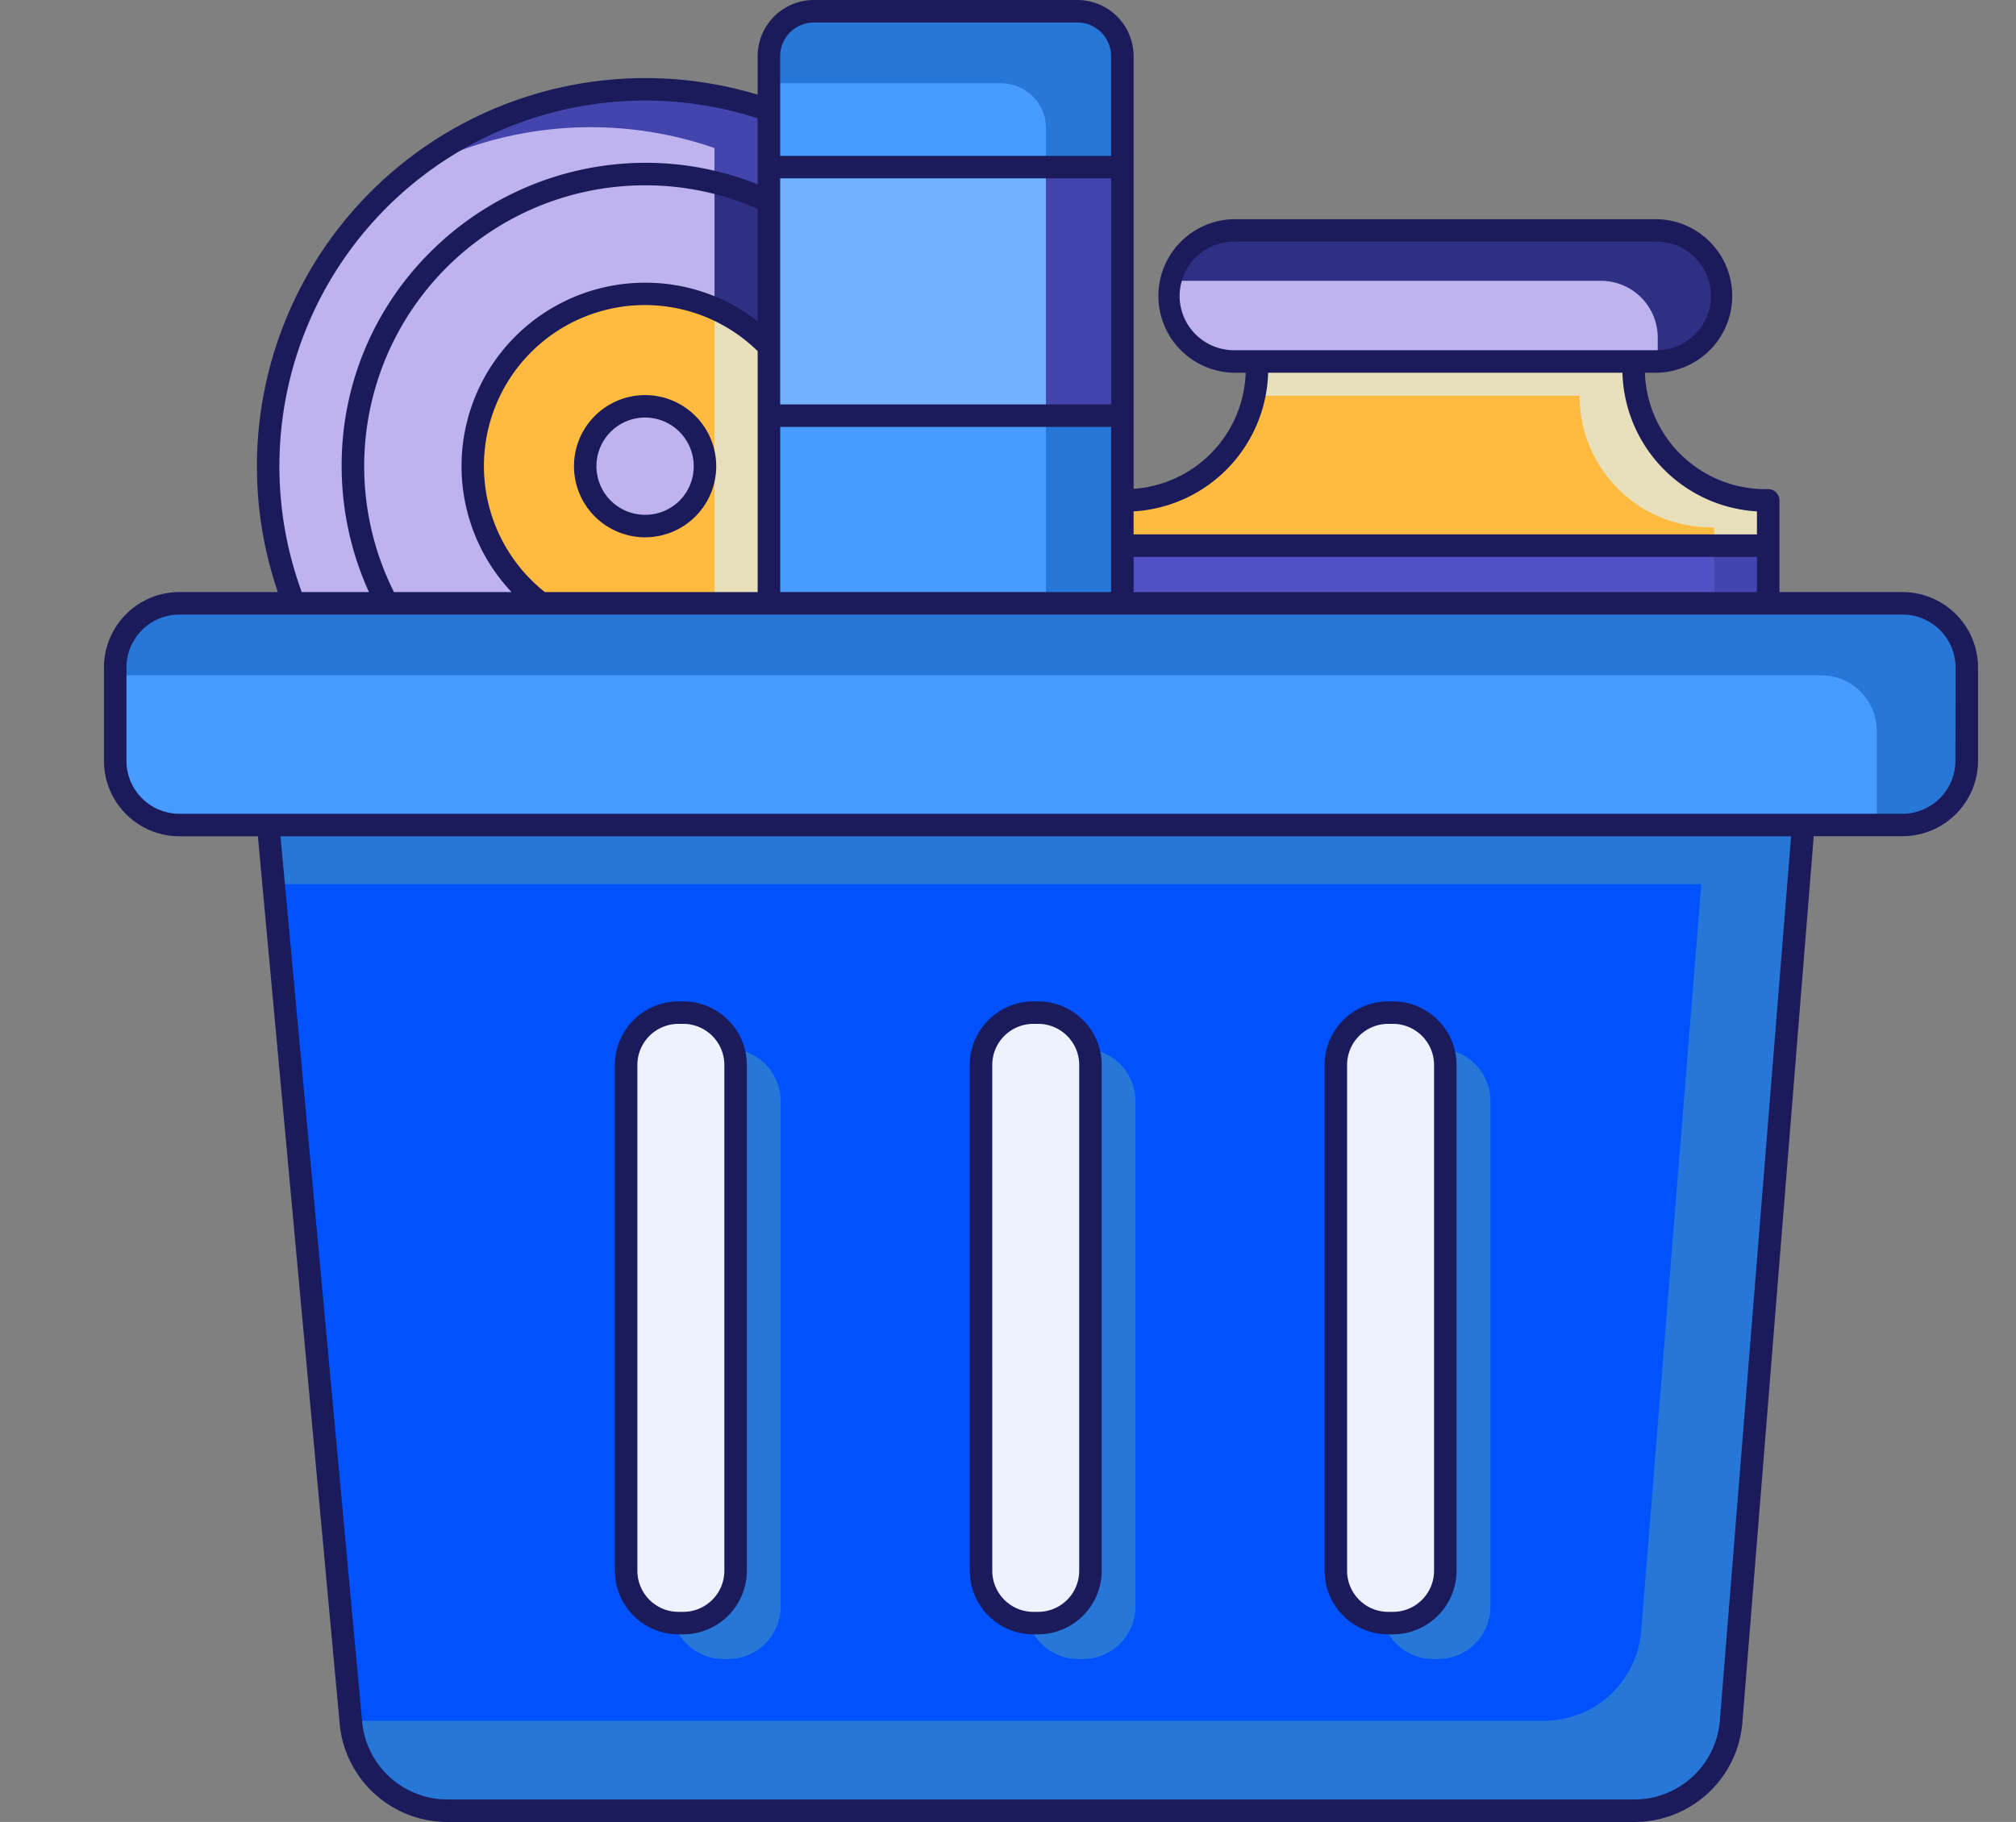 <svg xmlns="http://www.w3.org/2000/svg" xmlns:xlink="http://www.w3.org/1999/xlink" width="107.489" height="97.168" viewBox="0 0 107.489 97.168">
  <rect x="0" y="0" width="107.489" height="97.168" fill="#808080" stroke="none"/>
  <defs>
    <clipPath id="clip-path">
      <rect id="Rectangle_25004" data-name="Rectangle 25004" width="107.489" height="97.168" fill="none"/>
    </clipPath>
  </defs>
  <g id="Group_71035" data-name="Group 71035" transform="translate(0 0)">
    <g id="Group_71034" data-name="Group 71034" transform="translate(0 0.001)" clip-path="url(#clip-path)">
      <path id="Path_95774" data-name="Path 95774" d="M49.918,32.03V2.854a2.4,2.4,0,0,0-2.4-2.4H33.469a2.4,2.4,0,0,0-2.4,2.4V32.03Z" transform="translate(9.928 0.144)" fill="#489bff"/>
      <path id="Path_95775" data-name="Path 95775" d="M47.519.455H33.469a2.4,2.4,0,0,0-2.4,2.4v1.44H43.441a2.4,2.4,0,0,1,2.4,2.4V32.031h4.079V2.854a2.4,2.4,0,0,0-2.4-2.4" transform="translate(9.928 0.145)" fill="#2777d8"/>
      <rect id="Rectangle_25000" data-name="Rectangle 25000" width="18.848" height="13.257" transform="translate(40.998 8.911)" fill="#72b1fe"/>
      <rect id="Rectangle_25001" data-name="Rectangle 25001" width="4.079" height="13.257" transform="translate(55.767 8.911)" fill="#4444ad"/>
      <path id="Path_95776" data-name="Path 95776" d="M52.532,14.907a7.013,7.013,0,0,1-7.017,7.017h-.161v5.488H79.786V21.924h-.161a7.014,7.014,0,0,1-7.017-7.017" transform="translate(14.492 4.763)" fill="#ffbb3f"/>
      <path id="Path_95777" data-name="Path 95777" d="M47.133,20.081a7.031,7.031,0,0,1-1.618.189h-.161v.895a6.966,6.966,0,0,0,1.779-1.083" transform="translate(14.492 6.416)" fill="#e8e0ba"/>
      <path id="Path_95778" data-name="Path 95778" d="M77.922,21.923a7.013,7.013,0,0,1-7.017-7.017H50.83a7.084,7.084,0,0,1-.148,1.44H68.026a7.013,7.013,0,0,0,7.017,7.017H75.2v4.05h2.879V21.923Z" transform="translate(16.195 4.762)" fill="#e8e0ba"/>
      <rect id="Rectangle_25002" data-name="Rectangle 25002" width="34.432" height="3.078" transform="translate(59.846 29.097)" fill="#5151c4"/>
      <rect id="Rectangle_25003" data-name="Rectangle 25003" width="2.879" height="3.078" transform="translate(91.399 29.097)" fill="#4444ad"/>
      <path id="Path_95779" data-name="Path 95779" d="M10.836,33.344l4.41,47.848a5.2,5.2,0,0,0,5.174,4.723H83.664a5.2,5.2,0,0,0,5.174-4.723l3.85-47.848" transform="translate(3.462 10.654)" fill="#0052ff"/>
      <path id="Path_95780" data-name="Path 95780" d="M44.5,74.939h-.253a2.8,2.8,0,0,1-2.791-2.792V45.173a2.8,2.8,0,0,1,2.791-2.792H44.5a2.8,2.8,0,0,1,2.792,2.792V72.147A2.8,2.8,0,0,1,44.5,74.939" transform="translate(13.247 13.542)" fill="#2777d8"/>
      <path id="Path_95781" data-name="Path 95781" d="M30.164,74.939H29.91a2.8,2.8,0,0,1-2.791-2.792V45.173a2.8,2.8,0,0,1,2.791-2.792h.255a2.8,2.8,0,0,1,2.791,2.792V72.147a2.8,2.8,0,0,1-2.791,2.792" transform="translate(8.665 13.542)" fill="#2777d8"/>
      <path id="Path_95782" data-name="Path 95782" d="M58.841,74.939h-.255A2.8,2.8,0,0,1,55.8,72.147V45.173a2.8,2.8,0,0,1,2.791-2.792h.255a2.8,2.8,0,0,1,2.791,2.792V72.147a2.8,2.8,0,0,1-2.791,2.792" transform="translate(17.829 13.542)" fill="#2777d8"/>
      <path id="Path_95783" data-name="Path 95783" d="M87.5,33.344H10.835l.292,3.156H87.249l-3.21,39.892a5.2,5.2,0,0,1-5.174,4.724H15.621c-.131,0-.257-.009-.385-.018l.009.094a5.2,5.2,0,0,0,5.174,4.723H83.663a5.2,5.2,0,0,0,5.174-4.723l3.85-47.848Z" transform="translate(3.462 10.654)" fill="#2777d8"/>
      <path id="Path_95784" data-name="Path 95784" d="M12.207,31.022a20.112,20.112,0,0,1,25.328-26.3v26.3Z" transform="translate(3.462 1.153)" fill="#beb3ef"/>
      <path id="Path_95785" data-name="Path 95785" d="M29.185,3.611A20.014,20.014,0,0,0,16.306,8.282,20.118,20.118,0,0,1,32.883,6.741l0,24.281h2.906V4.721a20.065,20.065,0,0,0-6.6-1.11" transform="translate(5.21 1.153)" fill="#4444ad"/>
      <path id="Path_95786" data-name="Path 95786" d="M16.08,29.928A15.587,15.587,0,0,1,36.441,8.5V29.928Z" transform="translate(4.557 2.247)" fill="#beb3ef"/>
      <path id="Path_95787" data-name="Path 95787" d="M31.774,8.391a15.483,15.483,0,0,0-2.9-1.017V29.819h2.906V8.391Z" transform="translate(9.224 2.356)" fill="#2f2f84"/>
      <path id="Path_95788" data-name="Path 95788" d="M22.733,28.38a9.185,9.185,0,1,1,12.161-13.7v13.7Z" transform="translate(6.105 3.796)" fill="#ffbb3f"/>
      <path id="Path_95789" data-name="Path 95789" d="M31.774,14.493a9.209,9.209,0,0,0-2.9-2.024V28.193h2.906v-13.7Z" transform="translate(9.224 3.984)" fill="#e8e0ba"/>
      <path id="Path_95790" data-name="Path 95790" d="M30.031,19.615a3.193,3.193,0,1,0-3.192,3.192,3.194,3.194,0,0,0,3.192-3.192" transform="translate(7.556 5.247)" fill="#beb3ef"/>
      <path id="Path_95791" data-name="Path 95791" d="M73.243,16.3H50.708a3.495,3.495,0,1,1,0-6.99H73.243a3.495,3.495,0,0,1,0,6.99" transform="translate(15.086 2.975)" fill="#beb3ef"/>
      <path id="Path_95792" data-name="Path 95792" d="M73.219,9.314H50.684A3.506,3.506,0,0,0,47.288,12H70.256a3.031,3.031,0,0,1,3.022,3.022v.946a3.083,3.083,0,0,1-.02.333,3.494,3.494,0,0,0-.038-6.987" transform="translate(15.11 2.975)" fill="#2f2f84"/>
      <path id="Path_95793" data-name="Path 95793" d="M99.953,24.384H8.08a3.434,3.434,0,0,0-3.424,3.423v4.976A3.434,3.434,0,0,0,8.08,36.206H99.953a3.432,3.432,0,0,0,3.422-3.423V27.807a3.432,3.432,0,0,0-3.422-3.423" transform="translate(1.488 7.791)" fill="#489bff"/>
      <path id="Path_95794" data-name="Path 95794" d="M99.953,24.384H8.08a3.434,3.434,0,0,0-3.424,3.423v.416H95.623a2.962,2.962,0,0,1,2.953,2.953v5.03h1.376a3.432,3.432,0,0,0,3.422-3.423V27.807a3.432,3.432,0,0,0-3.422-3.423" transform="translate(1.488 7.791)" fill="#2777d8"/>
      <path id="Path_95795" data-name="Path 95795" d="M42.684,73.485h-.253a2.8,2.8,0,0,1-2.791-2.792V43.719a2.8,2.8,0,0,1,2.791-2.792h.253a2.8,2.8,0,0,1,2.792,2.792V70.693a2.8,2.8,0,0,1-2.792,2.792" transform="translate(12.666 13.077)" fill="#eef2fe"/>
      <path id="Path_95796" data-name="Path 95796" d="M28.345,73.485h-.253A2.8,2.8,0,0,1,25.3,70.693V43.719a2.8,2.8,0,0,1,2.791-2.792h.253a2.8,2.8,0,0,1,2.792,2.792V70.693a2.8,2.8,0,0,1-2.792,2.792" transform="translate(8.085 13.077)" fill="#eef2fe"/>
      <path id="Path_95797" data-name="Path 95797" d="M57.022,73.485h-.253a2.8,2.8,0,0,1-2.791-2.792V43.719a2.8,2.8,0,0,1,2.791-2.792h.253a2.8,2.8,0,0,1,2.792,2.792V70.693a2.8,2.8,0,0,1-2.792,2.792" transform="translate(17.248 13.077)" fill="#eef2fe"/>
      <path id="Path_95798" data-name="Path 95798" d="M28.23,16.178a3.792,3.792,0,1,0,2.547,3.583,3.8,3.8,0,0,0-2.547-3.583m-1.246,6.174a2.593,2.593,0,1,1,2.592-2.592,2.577,2.577,0,0,1-2.592,2.592" transform="translate(7.411 5.102)" fill="#1b1b5b"/>
      <path id="Path_95799" data-name="Path 95799" d="M100.1,31.575H93.535V26.686a.6.6,0,0,0-.6-.6h-.161a6.425,6.425,0,0,1-6.413-6.208h.625a4.095,4.095,0,0,0,0-8.189H64.452a4.095,4.095,0,0,0,0,8.189h.624A6.423,6.423,0,0,1,59.1,26.07V3a3,3,0,0,0-3-3H42.054a3,3,0,0,0-3,3V5.049A20.709,20.709,0,0,0,13.471,31.575H8.224A4.028,4.028,0,0,0,4.2,35.6v4.976A4.028,4.028,0,0,0,8.224,44.6h4.184l4.358,47.3a5.767,5.767,0,0,0,5.772,5.269H85.783a5.77,5.77,0,0,0,5.773-5.274l3.806-47.3H100.1a4.027,4.027,0,0,0,4.023-4.023V35.6a4.027,4.027,0,0,0-4.023-4.023m-59.842,0V22.769H57.9v8.807Zm-12.549,0A8.583,8.583,0,1,1,39.055,18.727V31.575Zm-8.045,0A14.981,14.981,0,0,1,33.053,9.883a14.862,14.862,0,0,1,6,1.256v5.995a9.688,9.688,0,0,0-6-2.057,9.785,9.785,0,0,0-7.119,16.5ZM57.9,21.569H40.255V9.511H57.9ZM59.1,29.7H92.335v1.879H59.1Zm2.454-13.912a2.9,2.9,0,0,1,2.9-2.9H86.987a2.894,2.894,0,1,1,0,5.789H64.452a2.9,2.9,0,0,1-2.9-2.894m4.719,4.095H85.162a7.624,7.624,0,0,0,7.173,7.395V28.5H59.1V27.273a7.623,7.623,0,0,0,7.173-7.395M42.054,1.2H56.1A1.8,1.8,0,0,1,57.9,3V8.312H40.255V3a1.8,1.8,0,0,1,1.8-1.8m-28.5,23.662A19.5,19.5,0,0,1,39.055,6.31V9.834a16.037,16.037,0,0,0-6-1.152A16.258,16.258,0,0,0,21.44,13.607a15.994,15.994,0,0,0-4.566,11.254,16.238,16.238,0,0,0,1.455,6.714H14.747a19.416,19.416,0,0,1-1.192-6.714m76.8,66.929a4.574,4.574,0,0,1-4.577,4.178H22.539a4.573,4.573,0,0,1-4.576-4.179L13.613,44.6H94.156Zm12.561-51.216A2.827,2.827,0,0,1,100.1,43.4H8.224A2.827,2.827,0,0,1,5.4,40.574V35.6a2.827,2.827,0,0,1,2.824-2.824H100.1a2.827,2.827,0,0,1,2.824,2.824Z" transform="translate(1.342 -0.001)" fill="#1b1b5b"/>
      <path id="Path_95800" data-name="Path 95800" d="M42.576,74.23h.253a3.4,3.4,0,0,0,3.391-3.391V43.863a3.4,3.4,0,0,0-3.391-3.391h-.253a3.4,3.4,0,0,0-3.391,3.391V70.838a3.4,3.4,0,0,0,3.391,3.391M40.384,43.863a2.194,2.194,0,0,1,2.192-2.192h.253a2.194,2.194,0,0,1,2.192,2.192V70.838A2.194,2.194,0,0,1,42.83,73.03h-.253a2.194,2.194,0,0,1-2.192-2.192Z" transform="translate(12.521 12.932)" fill="#1b1b5b"/>
      <path id="Path_95801" data-name="Path 95801" d="M28.237,74.23h.253a3.4,3.4,0,0,0,3.391-3.391V43.863a3.4,3.4,0,0,0-3.391-3.391h-.253a3.4,3.4,0,0,0-3.391,3.391V70.838a3.4,3.4,0,0,0,3.391,3.391M26.045,43.863a2.194,2.194,0,0,1,2.192-2.192h.253a2.194,2.194,0,0,1,2.192,2.192V70.838a2.194,2.194,0,0,1-2.192,2.192h-.253a2.194,2.194,0,0,1-2.192-2.192Z" transform="translate(7.939 12.932)" fill="#1b1b5b"/>
      <path id="Path_95802" data-name="Path 95802" d="M56.914,74.23h.253a3.4,3.4,0,0,0,3.391-3.391V43.863a3.4,3.4,0,0,0-3.391-3.391h-.253a3.4,3.4,0,0,0-3.391,3.391V70.838a3.4,3.4,0,0,0,3.391,3.391M54.722,43.863a2.194,2.194,0,0,1,2.192-2.192h.253a2.194,2.194,0,0,1,2.192,2.192V70.838a2.194,2.194,0,0,1-2.192,2.192h-.253a2.194,2.194,0,0,1-2.192-2.192Z" transform="translate(17.102 12.932)" fill="#1b1b5b"/>
    </g>
  </g>
</svg>

